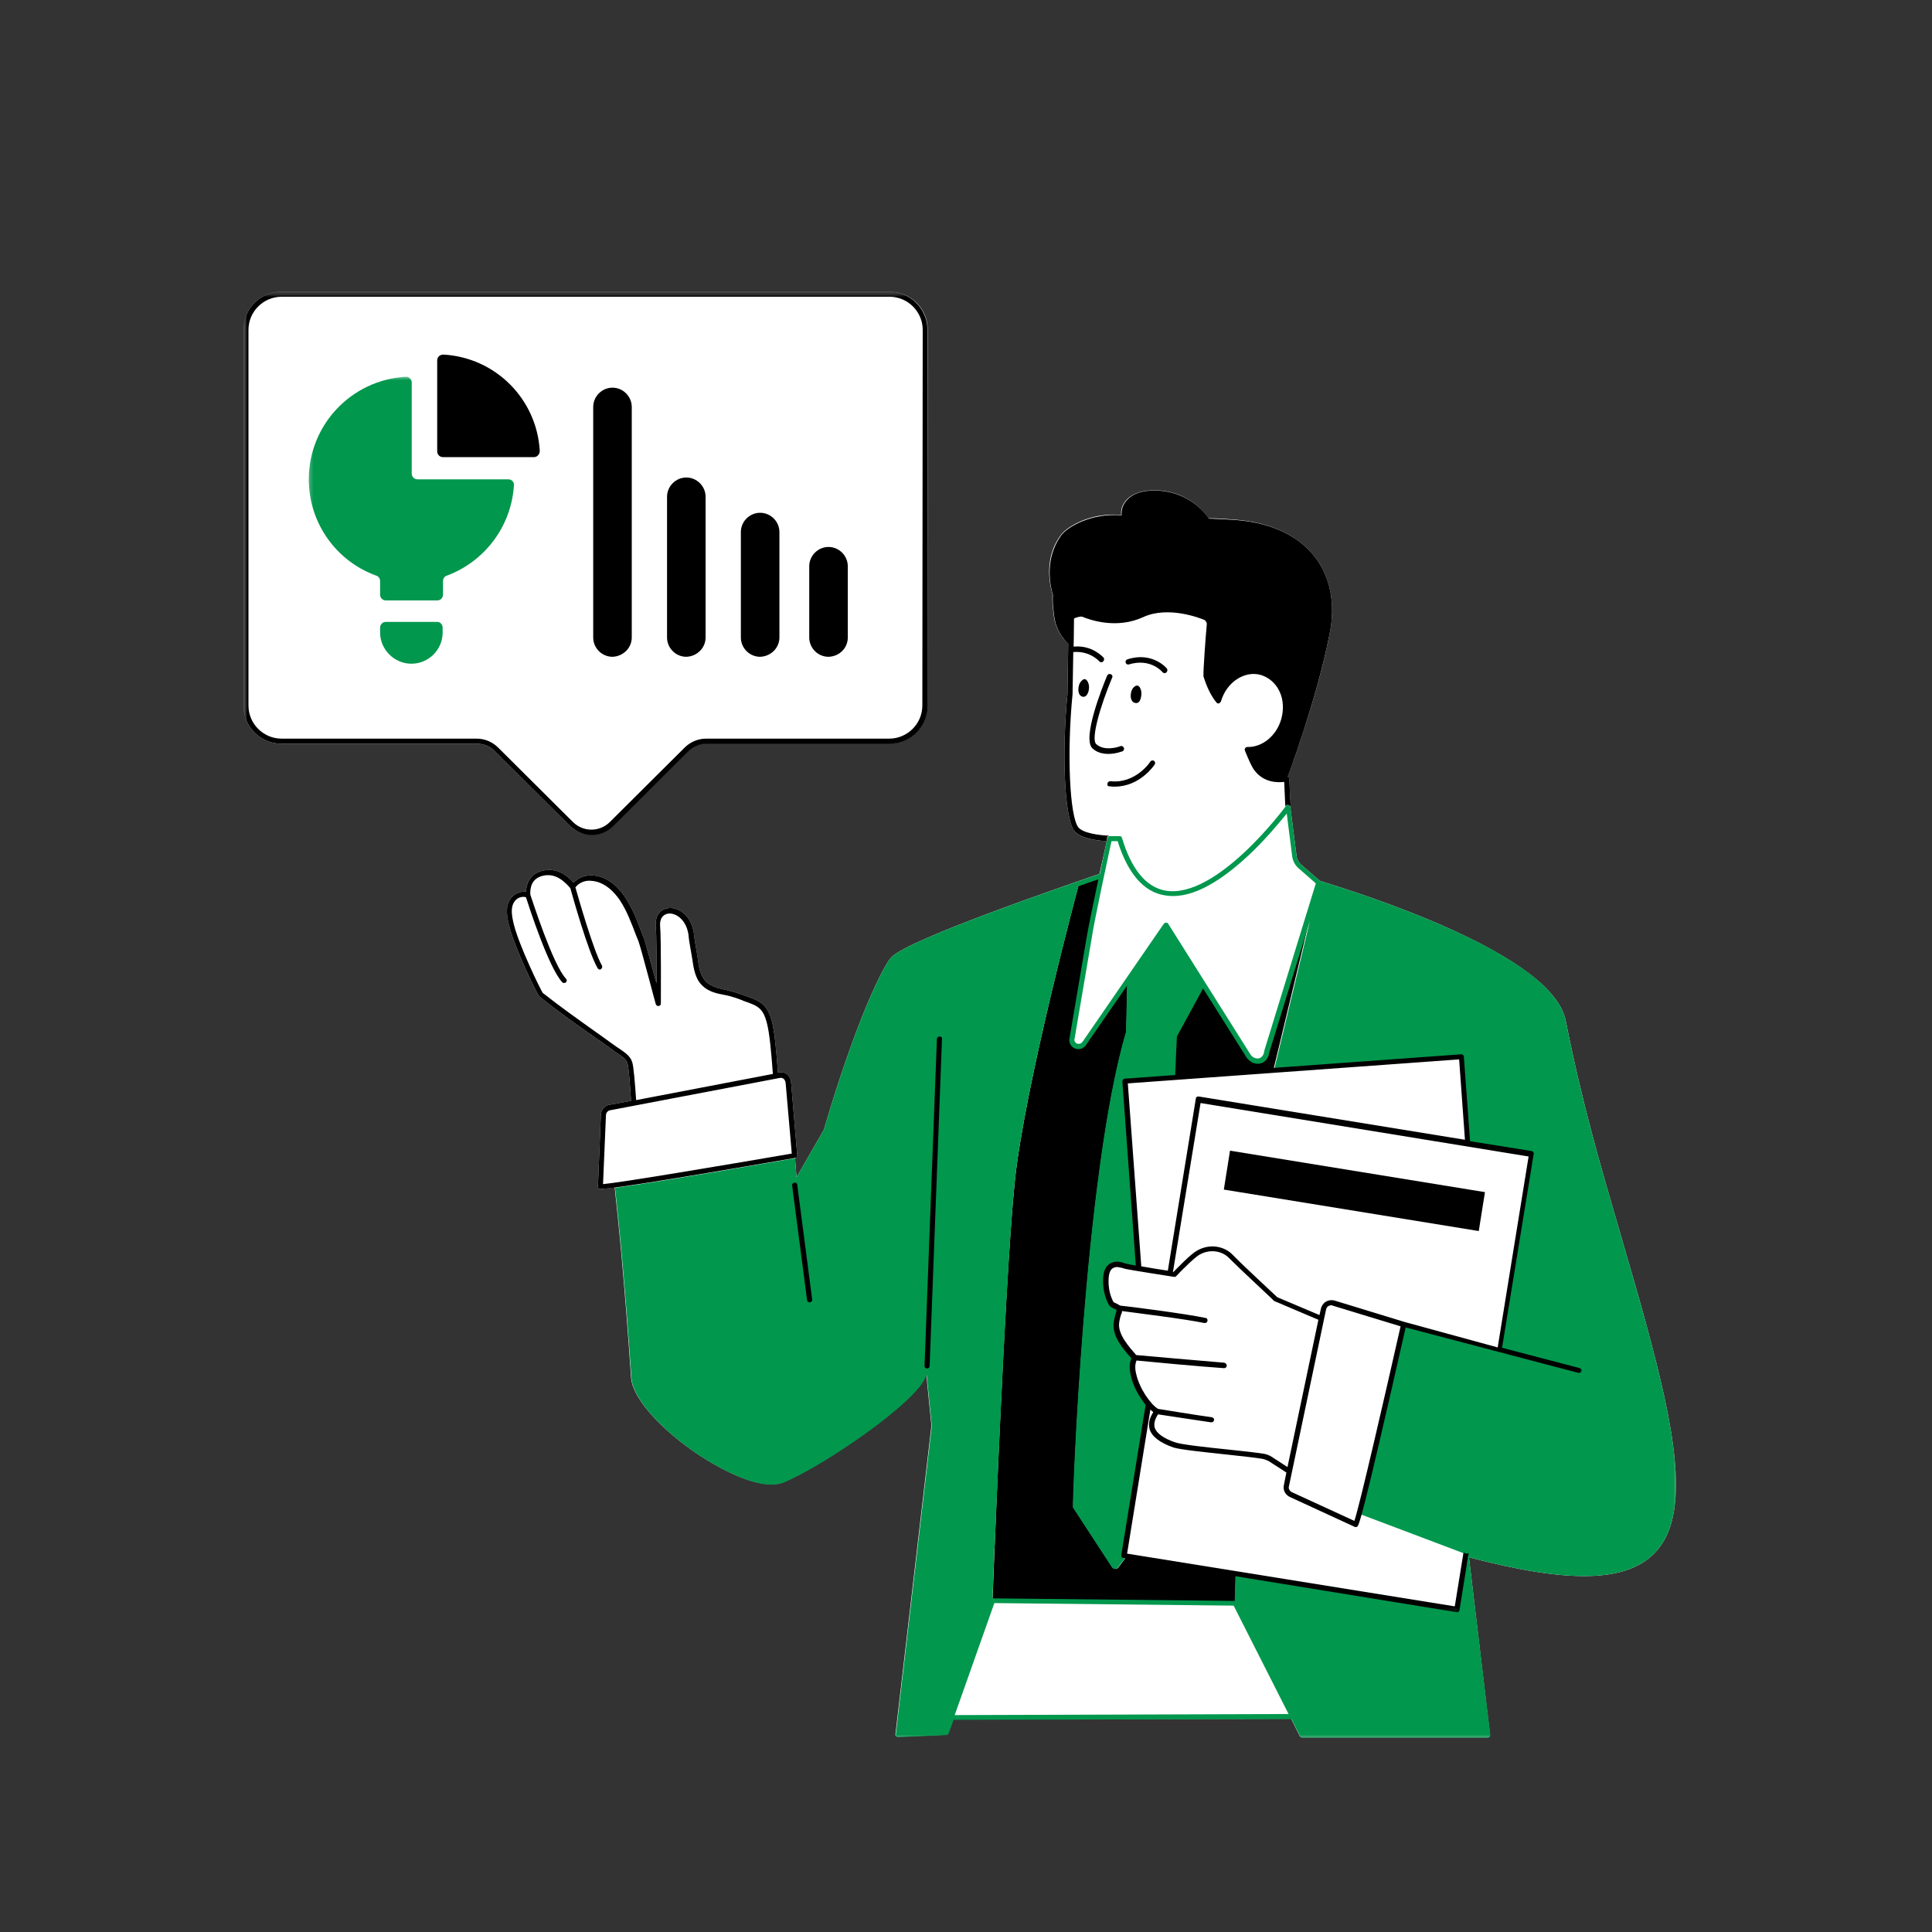 <svg width="348" height="348" viewBox="0 0 348 348" fill="none" xmlns="http://www.w3.org/2000/svg">
<rect x="0" y="0" width="348" height="348" fill="#333333" stroke="none"/>
<mask id="mask0_1588_4350" style="mask-type:luminance" maskUnits="userSpaceOnUse" x="91" y="88" width="211" height="226">
<path d="M91.254 88.16H301.987V313.107H91.254V88.16Z" fill="white"/>
</mask>
<g mask="url(#mask0_1588_4350)">
<path d="M297.477 242.114C295.578 234.843 293.612 228.292 291.778 221.938C288.241 209.818 284.9 198.421 282.018 183.812C280.905 178.441 273.436 172.676 259.68 166.649C255.159 164.684 247.757 161.737 237.735 158.658L234.394 155.776C233.935 155.383 233.607 154.792 233.542 154.203L232.429 145.425C232.429 145.491 232.429 145.556 232.494 145.688L232.233 140.382C232.233 140.25 232.166 140.119 232.035 140.054C231.97 140.054 231.97 139.989 231.905 139.989C232.822 137.565 237.473 124.856 239.569 113.786C241.469 103.698 236.097 94.788 222.669 93.61C220.965 93.478 219.261 93.347 217.689 93.347C215.594 90.269 212.057 88.434 208.321 88.304C206.423 88.237 204.13 88.63 202.819 90.138C202.099 90.989 201.837 91.906 201.969 92.758C196.465 92.234 192.207 94.855 191.094 96.36C188.736 99.505 188.54 103.435 189.588 107.104C189.456 108.349 189.784 111.034 189.98 111.821C190.505 113.982 191.683 115.292 192.405 115.881C192.405 116.079 192.405 116.209 192.405 116.209L192.273 125.052C191.29 134.944 191.618 147.193 193.518 149.683C194.5 150.994 197.252 151.386 199.348 151.518C199.152 152.5 198.628 154.792 198.037 157.413C192.535 159.313 163.711 169.138 160.568 172.414C159.126 173.92 154.279 183.484 148.384 203.531L143.47 212.046L143.209 208.64C143.47 208.574 143.602 208.377 143.602 208.116L142.487 194.883C142.422 194.359 142.161 193.835 141.766 193.507C141.374 193.18 140.85 193.05 140.326 193.18L140.129 193.246C139.868 189.642 139.54 185.975 139.081 184.14C138.229 180.799 136.855 180.275 134.234 179.358C133.841 179.226 133.382 179.03 132.858 178.9C132.203 178.637 131.482 178.506 130.762 178.31C129.517 178.048 128.207 177.721 127.291 176.934C126.111 175.887 125.848 174.052 125.652 172.414C125.587 172.152 125.587 171.89 125.522 171.628C125.455 171.235 125.391 170.842 125.324 170.449C125.194 169.729 125.063 168.942 124.998 168.222C124.604 165.012 122.311 163.375 120.412 163.571C119.233 163.702 117.923 164.619 118.119 166.912C118.251 168.157 118.251 173.528 118.251 177.131C117.399 174.052 116.284 169.859 116.023 169.073L115.695 168.288C114.843 165.995 113.926 163.571 112.55 161.539C111.634 160.165 109.669 157.806 106.655 157.676C105.346 157.609 104.101 158.133 103.314 158.985C101.611 157.085 99.777 156.365 97.812 156.824C95.912 157.217 94.864 158.593 94.734 160.623C94.078 160.558 93.489 160.689 92.898 161.017C90.672 162.391 91.326 165.208 91.72 166.781C92.702 170.777 96.764 179.161 97.156 179.489C100.301 182.043 103.642 184.403 106.917 186.695C108.163 187.546 109.407 188.398 110.585 189.314C110.782 189.446 110.978 189.577 111.176 189.709C111.896 190.166 112.747 190.757 113.01 191.477C113.206 192.066 113.467 195.08 113.665 198.289L109.734 199.01C108.883 199.141 108.293 199.927 108.228 200.779L107.704 213.684C107.704 213.815 107.704 214.011 107.835 214.076C107.9 214.143 107.9 214.143 108.293 214.143C108.685 214.143 109.341 214.076 110.717 213.88C111.372 219.777 112.486 230.781 113.665 248.074C113.926 252.463 120.673 258.884 127.159 262.879C130.041 264.648 137.116 268.645 141.177 266.941C147.859 264.19 164.956 252.726 166.791 247.748C166.791 247.682 166.856 247.682 166.856 247.617L167.773 256.788L161.289 312.403C161.289 312.534 161.289 312.664 161.419 312.731C161.485 312.796 161.616 312.862 161.746 312.862L170.393 312.468C170.59 312.468 170.721 312.338 170.786 312.207L171.704 309.717L232.559 309.586L234.131 312.731C234.198 312.862 234.328 312.992 234.526 312.992H267.933C268.064 312.992 268.196 312.927 268.261 312.862C268.327 312.796 268.392 312.664 268.392 312.534L264.592 280.501C282.475 285.217 292.761 285.021 297.936 279.846C304.159 273.623 302.259 260.259 297.477 242.114ZM232.233 145.032C232.363 145.099 232.429 145.295 232.429 145.36C232.429 145.228 232.363 145.163 232.233 145.032Z" fill="white"/>
</g>
<mask id="mask1_1588_4350" style="mask-type:luminance" maskUnits="userSpaceOnUse" x="43" y="52" width="125" height="99">
<path d="M43.836 52.397H167.427V150.413H43.836V52.397Z" fill="white"/>
</mask>
<g mask="url(#mask1_1588_4350)">
<path d="M106.592 150.338C108.033 150.338 109.409 149.814 110.522 148.701L124.016 135.272C124.868 134.42 126.048 133.896 127.293 133.896H160.242C164.041 133.896 167.121 130.817 167.121 127.017V59.414C167.121 55.615 164.041 52.537 160.242 52.537H50.714C46.914 52.537 43.836 55.615 43.836 59.414V127.084C43.836 130.882 46.914 133.962 50.714 133.962H85.892C87.137 133.962 88.315 134.42 89.167 135.337L102.661 148.766C103.709 149.814 105.15 150.338 106.592 150.338Z" fill="white"/>
</g>
<path d="M160.174 52.994H50.712C47.175 52.994 44.293 55.876 44.293 59.413V127.083C44.293 130.62 47.175 133.502 50.712 133.502H85.89C87.264 133.502 88.509 134.026 89.492 135.01L102.986 148.437C104.951 150.404 108.227 150.404 110.192 148.437L123.687 135.01C124.67 134.026 125.914 133.502 127.29 133.502H160.24C163.778 133.502 166.659 130.62 166.659 127.083V59.413C166.594 55.876 163.711 52.994 160.174 52.994ZM79.732 113.915C79.732 117.06 77.176 119.549 74.098 119.549C71.02 119.549 68.464 116.995 68.464 113.915V113.065C68.464 112.474 68.923 112.017 69.512 112.017H78.749C79.339 112.017 79.797 112.474 79.797 113.065C79.732 113.065 79.732 113.915 79.732 113.915ZM80.452 103.697C80.06 103.827 79.797 104.221 79.797 104.679V107.103C79.797 107.692 79.339 108.152 78.749 108.152H69.512C68.923 108.152 68.464 107.692 68.464 107.103V104.679C68.464 104.221 68.203 103.827 67.809 103.697C60.669 101.142 55.626 94.33 55.626 86.338C55.626 76.511 63.289 68.453 73.05 67.864C73.639 67.799 74.163 68.323 74.163 68.912V85.29C74.163 85.879 74.622 86.338 75.211 86.338H91.589C92.178 86.338 92.637 86.861 92.637 87.451C92.113 94.919 87.199 101.208 80.452 103.697ZM96.174 82.341H79.797C79.208 82.341 78.749 81.882 78.749 81.293V64.916C78.749 64.327 79.273 63.869 79.863 63.869C89.231 64.393 96.698 71.861 97.222 81.228C97.222 81.882 96.763 82.341 96.174 82.341ZM113.795 114.834C113.795 116.732 112.222 118.305 110.324 118.305C108.424 118.305 106.851 116.732 106.851 114.834V73.302C106.851 71.402 108.424 69.829 110.324 69.829C112.222 69.829 113.795 71.402 113.795 73.302V114.834ZM127.093 114.834C127.093 116.732 125.522 118.305 123.622 118.305C121.721 118.305 120.149 116.732 120.149 114.834V89.481C120.149 87.583 121.721 86.01 123.622 86.01C125.522 86.01 127.093 87.583 127.093 89.481V114.834ZM140.392 114.834C140.392 116.732 138.819 118.305 136.919 118.305C135.019 118.305 133.447 116.732 133.447 114.834V95.836C133.447 93.936 135.019 92.365 136.919 92.365C138.819 92.365 140.392 93.936 140.392 95.836V114.834ZM152.706 114.834C152.706 116.732 151.134 118.305 149.235 118.305C147.335 118.305 145.763 116.732 145.763 114.834V101.994C145.763 100.093 147.335 98.521 149.235 98.521C151.134 98.521 152.706 100.093 152.706 101.994V114.834ZM222.209 289.213L232.363 309.193L171.834 309.324L179.105 288.689L222.209 289.213ZM193.91 149.421C192.077 147.128 191.814 134.943 192.797 125.118L192.927 116.208C192.927 116.208 192.993 113.785 192.993 111.426C192.993 110.902 194.631 110.509 195.155 110.706C197.055 111.493 201.378 112.737 205.702 110.772C209.764 108.937 214.938 110.378 217.035 111.23C217.624 111.493 217.952 112.017 217.887 112.671C217.689 114.767 217.231 120.99 217.296 121.777C217.296 121.777 217.952 124.398 219.524 126.363C220.637 122.629 224.11 120.401 227.319 121.253C230.594 122.17 232.363 125.968 231.314 129.769C230.397 133.043 227.647 135.206 224.764 135.14C225.354 136.647 225.943 137.957 226.402 138.547C228.432 141.298 231.838 140.316 231.838 140.316L232.101 145.359L233.214 154.203C233.281 154.923 233.674 155.579 234.198 156.036L237.604 158.92L228.236 189.38C228.04 191.28 225.943 191.673 224.895 190.101L210.09 166.584L195.483 187.808C194.827 188.856 193.321 188.528 193.19 187.284L196.268 169.138C196.924 165.076 200.068 150.993 200.068 150.993H200.133C197.972 150.993 194.894 150.665 193.91 149.421ZM244.81 272.639C246.775 265.171 252.866 238.576 252.866 238.576L270.096 243.095L275.859 207.788L264.462 205.953L263.347 190.428L202.754 194.818L205.178 228.553C203.867 228.357 202.819 228.16 202.557 228.095C201.968 227.897 201.313 227.701 200.657 227.897C199.413 228.292 199.216 229.733 199.216 230.846C199.216 232.222 199.544 233.663 200.2 234.907C200.33 235.17 201.444 235.496 201.574 235.759C201.771 236.152 201.706 236.283 201.574 236.676C201.378 237.265 201.246 237.856 201.181 238.445C200.985 240.672 202.95 242.965 204.458 244.668C203.213 246.503 204.982 250.629 206.88 252.922V253.118L202.493 280.238L262.497 289.998L264.134 279.977L244.81 272.639ZM221.489 207.264L267.409 214.731L266.296 221.741L220.376 214.272L221.489 207.264ZM142.029 194.948L143.142 208.18C143.142 208.18 108.096 214.272 108.162 213.814L108.685 200.909C108.685 200.254 109.209 199.665 109.8 199.6L114.123 198.748C113.926 195.735 113.598 192.131 113.402 191.41C113.074 190.297 111.698 189.642 110.782 188.988C106.327 185.776 101.677 182.633 97.352 179.161C97.156 179.029 93.094 170.841 92.113 166.715C91.72 164.946 91.196 162.587 93.094 161.474C93.815 161.016 94.537 161.016 95.191 161.277C95.06 159.509 95.715 157.805 97.876 157.347C100.169 156.823 101.938 158.133 103.314 159.77C103.97 158.723 105.279 158.133 106.655 158.199C109.013 158.329 110.913 159.968 112.158 161.866C113.665 164.094 114.582 166.78 115.563 169.336C116.023 170.514 118.708 180.733 118.708 180.733C118.708 180.733 118.773 168.876 118.577 166.911C118.184 162.587 123.949 163.178 124.603 168.352C124.735 169.465 124.931 170.645 125.127 171.758C125.39 173.593 125.522 175.951 127.028 177.327C128.535 178.702 130.893 178.637 132.726 179.357C136.395 180.733 137.705 180.668 138.688 184.271C139.212 186.171 139.54 190.034 139.736 193.77L140.457 193.638C141.177 193.507 141.964 194.096 142.029 194.948Z" fill="white"/>
<path d="M239.57 113.785C237.212 126.1 231.775 140.381 231.775 140.381C231.775 140.381 228.369 141.363 226.337 138.612C225.88 137.957 225.289 136.647 224.7 135.206C227.517 135.271 230.334 133.11 231.251 129.834C232.299 126.035 230.53 122.235 227.254 121.318C224.045 120.401 220.574 122.694 219.459 126.428C217.888 124.527 217.233 121.842 217.233 121.842C217.166 121.057 217.625 114.834 217.822 112.737C217.888 112.147 217.56 111.558 216.97 111.296C214.808 110.378 209.699 108.937 205.637 110.837C201.314 112.802 196.99 111.558 195.091 110.772C194.632 110.574 192.995 110.968 192.928 111.493C192.928 113.85 192.863 116.275 192.863 116.275C192.863 116.275 190.767 114.899 190.047 111.885C189.85 111.098 189.522 108.413 189.654 107.168C188.606 103.566 188.868 99.569 191.16 96.426C192.274 94.919 196.532 92.365 202.035 92.822C201.97 91.906 202.166 91.054 202.887 90.202C204.196 88.629 206.424 88.303 208.389 88.368C212.123 88.499 215.66 90.333 217.757 93.413C219.394 93.478 221.031 93.543 222.735 93.674C236.098 94.787 241.47 103.697 239.57 113.785ZM267.477 214.731L221.555 207.264L220.442 214.272L266.362 221.741L267.477 214.731ZM78.75 64.916V81.293C78.75 81.882 79.209 82.341 79.798 82.341H96.176C96.765 82.341 97.224 81.817 97.224 81.228C96.7 71.861 89.232 64.393 79.865 63.869C79.209 63.869 78.75 64.327 78.75 64.916ZM127.094 114.834V89.481C127.094 87.583 125.523 86.01 123.623 86.01C121.723 86.01 120.151 87.583 120.151 89.481V114.834C120.151 116.732 121.723 118.305 123.623 118.305C125.523 118.24 127.094 116.732 127.094 114.834ZM152.708 114.834V101.994C152.708 100.093 151.135 98.521 149.237 98.521C147.337 98.521 145.764 100.093 145.764 101.994V114.834C145.764 116.732 147.337 118.305 149.237 118.305C151.202 118.24 152.708 116.732 152.708 114.834Z" fill="black"/>
<path d="M222.602 283.447L222.471 288.753L178.779 288.296C178.779 288.296 180.874 231.762 182.774 212.962C184.543 195.603 194.37 159.116 194.37 159.116C196.203 158.46 197.644 158.001 198.431 157.74C197.513 161.998 196.465 167.043 196.138 169.204L193.059 187.349C193.19 188.593 194.696 188.921 195.351 187.873L207.995 169.532L203.082 176.671L202.885 185.843C195.286 211.653 193.19 271.198 193.321 271.526L200.33 282.269C200.593 282.662 201.182 282.727 201.444 282.334L203.015 280.238L222.602 283.447ZM211.466 194.096L229.349 192.786L237.472 158.984L228.105 189.445C227.908 191.345 225.812 191.738 224.764 190.166L216.839 177.588L211.859 186.695C211.729 188.069 211.597 190.69 211.466 194.096ZM210.025 166.845L209.894 166.648L209.697 166.911C209.829 166.845 209.96 166.845 210.025 166.845ZM113.795 114.833V73.302C113.795 71.401 112.223 69.829 110.324 69.829C108.424 69.829 106.852 71.401 106.852 73.302V114.833C106.852 116.732 108.424 118.304 110.324 118.304C112.223 118.239 113.795 116.732 113.795 114.833ZM140.392 114.833V95.835C140.392 93.935 138.82 92.365 136.919 92.365C135.019 92.365 133.447 93.935 133.447 95.835V114.833C133.447 116.732 135.019 118.304 136.919 118.304C138.82 118.239 140.392 116.732 140.392 114.833Z" fill="black"/>
<mask id="mask2_1588_4350" style="mask-type:luminance" maskUnits="userSpaceOnUse" x="55" y="67" width="247" height="247">
<path d="M55.293 67.667H301.986V313.107H55.293V67.667Z" fill="white"/>
</mask>
<g mask="url(#mask2_1588_4350)">
<path d="M297.476 242.114C295.577 234.843 293.611 228.292 291.777 221.938C288.24 209.818 284.899 198.421 282.017 183.812C280.904 178.441 273.435 172.611 259.679 166.649C255.159 164.684 247.756 161.737 237.734 158.658L234.393 155.776C233.934 155.383 233.606 154.792 233.542 154.203L232.428 145.36C232.428 145.163 232.297 145.032 232.101 144.967C231.904 144.901 231.773 144.967 231.641 145.163C231.51 145.36 219.196 161.999 209.959 160.426C206.487 159.837 203.801 156.628 202.098 150.929C202.033 150.731 201.901 150.601 201.705 150.601H199.936C199.675 150.601 199.544 150.731 199.477 150.929C199.477 150.994 198.823 153.876 198.103 157.413C192.534 159.313 163.71 169.138 160.567 172.414C159.125 173.92 154.278 183.484 148.383 203.53L143.469 212.046L143.208 208.64C142.88 208.705 142.617 208.77 142.356 208.77C122.834 212.178 114.385 213.487 110.781 213.946C111.436 219.841 112.55 230.846 113.729 248.141C113.991 252.53 120.739 258.949 127.223 262.944C130.107 264.713 137.18 268.709 141.241 267.006C147.924 264.255 165.021 252.791 166.855 247.813C166.855 247.748 166.922 247.748 166.922 247.681L167.838 256.853L161.353 312.468C161.353 312.599 161.353 312.731 161.484 312.796C161.549 312.862 161.68 312.927 161.812 312.927L170.459 312.534C170.655 312.534 170.785 312.403 170.852 312.271L171.768 309.782L232.625 309.651L234.197 312.796C234.262 312.927 234.393 313.058 234.59 313.058H267.999C268.129 313.058 268.26 312.992 268.326 312.927C268.391 312.862 268.456 312.731 268.456 312.599L264.591 280.501C282.474 285.217 292.76 285.02 297.935 279.846C304.158 273.623 302.258 260.259 297.476 242.114ZM200.199 151.518H201.312C203.146 157.348 206.029 160.689 209.828 161.278C213.954 161.999 218.999 159.574 224.894 154.072C228.039 151.125 230.593 147.98 231.773 146.539L232.756 154.268C232.886 155.12 233.279 155.841 233.869 156.365L237.014 159.117L227.711 189.314V189.381C227.646 190.035 227.252 190.494 226.794 190.625C226.205 190.757 225.615 190.494 225.222 189.905L210.417 166.388C210.352 166.256 210.221 166.191 210.024 166.191C209.893 166.191 209.763 166.256 209.632 166.388L195.023 187.612C194.762 188.005 194.369 188.07 194.106 188.005C193.778 187.94 193.582 187.677 193.517 187.349L196.595 169.27C197.119 165.667 199.74 153.744 200.199 151.518ZM171.965 308.93L179.105 288.754L222.209 289.213L232.101 308.734L171.965 308.93ZM270.029 243.096L252.801 238.577C252.801 238.577 246.774 265.172 244.743 272.64L264.002 279.911C264.133 279.977 264.33 279.977 264.461 280.042L264.198 281.614L264.002 279.977L262.365 289.999L222.537 283.515L222.405 288.362L178.778 287.902C178.843 286.789 178.908 283.776 179.105 279.387C179.105 279.125 179.105 278.798 179.171 278.47C179.892 261.438 181.397 226.85 182.773 212.963C184.411 196.783 193.058 164.095 194.237 159.641C195.482 159.182 196.662 158.789 197.84 158.396C196.988 162.458 196.006 167.108 195.678 169.138L192.6 187.284C192.6 187.349 192.6 187.349 192.6 187.416C192.665 188.201 193.189 188.79 193.845 188.922C194.565 189.118 195.286 188.79 195.678 188.136L203.016 177.524L202.818 185.843C195.219 211.653 193.124 271.199 193.254 271.526L200.264 282.27C200.525 282.663 201.116 282.728 201.377 282.335L202.95 280.238L202.557 280.174L206.946 253.054V252.856C204.981 250.563 203.212 246.503 204.522 244.603C203.014 242.966 200.984 240.673 201.246 238.38C201.312 237.725 201.444 237.201 201.64 236.612C201.77 236.152 201.836 236.088 201.64 235.693C201.509 235.367 200.46 235.104 200.264 234.843C199.608 233.598 199.281 232.222 199.281 230.781C199.281 229.667 199.479 228.226 200.723 227.833C201.377 227.637 202.033 227.833 202.622 228.029C202.885 228.096 203.933 228.292 205.242 228.489L202.818 194.752L211.662 194.096C211.793 190.69 211.924 188.07 211.989 186.695L216.706 178.048L224.502 190.429C225.026 191.215 225.811 191.607 226.532 191.607C226.728 191.607 226.859 191.607 227.056 191.542C227.908 191.346 228.497 190.559 228.628 189.577L235.966 165.799L229.48 192.787L263.413 190.363L264.526 205.888L275.924 207.722L270.029 243.096ZM79.731 113.066V113.916C79.731 117.061 77.176 119.55 74.097 119.55C71.019 119.55 68.463 116.996 68.463 113.916V113.066C68.463 112.475 68.923 112.017 69.512 112.017H78.748C79.272 112.017 79.731 112.475 79.731 113.066ZM92.57 87.385C92.112 94.919 87.199 101.209 80.452 103.698C80.059 103.828 79.796 104.222 79.796 104.68V107.104C79.796 107.693 79.338 108.152 78.748 108.152H69.512C68.923 108.152 68.463 107.693 68.463 107.104V104.68C68.463 104.222 68.202 103.828 67.808 103.698C60.668 101.142 55.625 94.33 55.625 86.339C55.625 76.512 63.289 68.454 73.049 67.865C73.638 67.8 74.162 68.324 74.162 68.913V85.29C74.162 85.88 74.621 86.339 75.211 86.339H91.588C92.112 86.339 92.636 86.796 92.57 87.385Z" fill="#01974D"/>
</g>
<mask id="mask3_1588_4350" style="mask-type:luminance" maskUnits="userSpaceOnUse" x="43" y="52" width="242" height="239">
<path d="M43.836 52.397H284.974V290.773H43.836V52.397Z" fill="white"/>
</mask>
<g mask="url(#mask3_1588_4350)">
<path d="M167.054 59.414C167.054 55.615 163.976 52.537 160.176 52.537H50.714C46.914 52.537 43.836 55.615 43.836 59.414V127.084C43.836 130.882 46.914 133.962 50.714 133.962H85.892C87.137 133.962 88.315 134.42 89.167 135.337L102.661 148.766C103.775 149.814 105.15 150.405 106.592 150.405C108.033 150.405 109.409 149.88 110.522 148.766L124.016 135.337C124.868 134.486 126.048 133.962 127.293 133.962H160.242C164.041 133.962 167.121 130.882 167.121 127.084L167.054 59.414ZM166.137 127.084C166.137 130.358 163.452 133.044 160.176 133.044H127.226C125.72 133.044 124.344 133.634 123.296 134.683L109.802 148.112C107.967 149.88 105.085 149.88 103.251 148.112L89.756 134.683C88.709 133.634 87.333 133.044 85.826 133.044H50.714C47.438 133.044 44.753 130.358 44.753 127.084V59.414C44.753 56.139 47.438 53.454 50.714 53.454H160.242C163.517 53.454 166.202 56.139 166.202 59.414L166.137 127.084ZM169.675 187.153L167.447 246.044C167.447 246.305 167.251 246.503 166.989 246.503C166.726 246.503 166.53 246.305 166.53 246.044L168.758 187.153C168.758 186.892 169.019 186.695 169.216 186.695C169.543 186.695 169.74 186.892 169.675 187.153ZM143.603 208.116L142.489 194.883C142.424 194.359 142.163 193.835 141.768 193.507C141.376 193.18 140.852 193.05 140.327 193.18L140.131 193.246C139.87 189.642 139.542 185.975 139.083 184.14C138.231 180.799 136.856 180.275 134.236 179.358C133.843 179.226 133.384 179.03 132.86 178.9C132.204 178.637 131.484 178.506 130.763 178.31C129.519 178.048 128.209 177.72 127.293 176.934C126.113 175.887 125.85 174.052 125.654 172.414C125.589 172.152 125.589 171.89 125.524 171.627C125.457 171.235 125.392 170.842 125.326 170.449C125.196 169.729 125.065 168.942 125 168.221C124.605 165.012 122.313 163.375 120.414 163.571C119.234 163.702 117.925 164.619 118.121 166.912C118.253 168.156 118.253 173.528 118.253 177.131C117.401 174.052 116.286 169.859 116.025 169.073L115.697 168.288C114.845 165.995 113.928 163.571 112.552 161.539C111.636 160.165 109.67 157.806 106.657 157.676C105.348 157.609 104.103 158.133 103.316 158.985C101.612 157.085 99.779 156.365 97.814 156.824C95.914 157.217 94.865 158.593 94.736 160.623C94.08 160.558 93.491 160.689 92.9 161.017C90.674 162.391 91.328 165.208 91.722 166.781C92.704 170.777 96.766 179.161 97.158 179.489C100.303 182.043 103.644 184.403 106.918 186.695C108.165 187.546 109.409 188.398 110.587 189.314C110.784 189.446 110.98 189.577 111.178 189.709C111.898 190.166 112.749 190.757 113.012 191.477C113.208 192.066 113.469 195.08 113.667 198.289L109.735 199.01C108.885 199.141 108.294 199.927 108.23 200.778L107.705 213.683C107.705 213.815 107.705 214.011 107.837 214.076C107.902 214.143 107.967 214.143 108.294 214.143C109.67 214.143 115.566 213.356 143.211 208.574C143.472 208.574 143.668 208.377 143.603 208.116ZM111.7 188.988C111.504 188.857 111.308 188.725 111.111 188.594C109.867 187.744 108.687 186.825 107.443 185.975C104.233 183.682 100.892 181.323 97.749 178.834C97.29 178.113 93.556 170.449 92.573 166.584C92.115 164.751 91.787 162.784 93.293 161.802C93.752 161.539 94.276 161.474 94.736 161.606C95.325 163.439 98.862 174.379 101.286 176.934C101.351 177 101.483 177.065 101.612 177.065C101.744 177.065 101.875 177 101.94 176.934C102.137 176.737 102.137 176.476 101.94 176.28C99.582 173.79 95.849 162.063 95.521 161.147C95.456 159.837 95.784 158.2 97.814 157.741C99.582 157.348 101.09 158.068 102.727 159.969C103.055 161.147 105.937 171.498 107.64 174.379C107.705 174.511 107.902 174.641 108.033 174.641C108.098 174.641 108.163 174.641 108.23 174.576C108.426 174.444 108.557 174.183 108.426 173.92C106.854 171.17 104.103 161.409 103.644 159.837C104.233 159.05 105.348 158.526 106.461 158.657C109.015 158.789 110.784 160.885 111.636 162.13C112.947 164.095 113.797 166.453 114.649 168.681L114.977 169.466C115.436 170.646 118.055 180.734 118.121 180.865C118.186 181.061 118.383 181.258 118.645 181.191C118.907 181.191 119.038 180.995 119.038 180.734C119.038 180.275 119.103 168.877 118.907 166.912C118.775 165.536 119.366 164.684 120.414 164.553C121.92 164.423 123.689 165.864 124.016 168.418C124.081 169.205 124.213 169.925 124.344 170.711C124.409 171.103 124.476 171.498 124.541 171.825C124.605 172.087 124.605 172.349 124.672 172.611C124.933 174.379 125.196 176.409 126.637 177.654C127.685 178.637 129.126 178.965 130.567 179.226C131.288 179.358 131.943 179.554 132.532 179.75C133.056 179.947 133.515 180.078 133.908 180.275C136.529 181.191 137.446 181.519 138.166 184.403C138.625 186.171 138.951 189.839 139.214 193.442L114.584 198.158C114.388 195.211 114.125 191.935 113.863 191.279C113.536 190.233 112.552 189.577 111.7 188.988ZM108.622 213.291L109.146 200.91C109.146 200.451 109.474 200.058 109.867 199.993L140.459 194.163C140.72 194.096 140.918 194.163 141.114 194.294C141.311 194.424 141.442 194.687 141.507 195.015L142.62 207.788C130.043 209.95 111.7 213.028 108.622 213.291ZM143.603 213.422L146.289 234.056C146.354 234.319 146.158 234.515 145.896 234.58H145.83C145.569 234.58 145.372 234.384 145.372 234.187L142.687 213.552C142.62 213.291 142.817 213.094 143.079 213.028C143.341 212.963 143.603 213.159 143.603 213.422ZM204.525 126.625C203.411 126.493 203.476 124.528 204.197 123.808C204.786 123.219 205.18 123.546 205.377 123.939C205.573 124.332 205.638 124.791 205.573 125.249C205.508 125.904 205.245 126.756 204.525 126.625ZM203.345 119.681C203.084 119.746 202.821 119.616 202.756 119.353C202.691 119.092 202.821 118.829 203.084 118.764C207.473 117.323 210.092 120.27 210.158 120.402C210.355 120.598 210.29 120.926 210.092 121.122C210.027 121.187 209.896 121.254 209.766 121.254C209.634 121.254 209.503 121.187 209.372 121.057C209.307 120.926 207.145 118.502 203.345 119.681ZM195.944 122.826C196.14 123.219 196.205 123.678 196.14 124.135C196.074 124.724 195.746 125.576 195.092 125.511C193.977 125.38 194.044 123.415 194.764 122.694C195.353 122.039 195.681 122.367 195.944 122.826ZM200.332 122.039C198.17 127.215 196.467 133.11 197.45 134.027C199.022 135.468 201.773 134.42 201.773 134.42C202.035 134.288 202.297 134.42 202.428 134.683C202.56 134.944 202.428 135.207 202.167 135.337C202.1 135.337 200.987 135.796 199.678 135.796C198.694 135.796 197.646 135.599 196.794 134.813C194.829 133.044 198.629 123.611 199.415 121.711C199.546 121.45 199.808 121.318 200.07 121.45C200.332 121.515 200.463 121.843 200.332 122.039ZM199.481 141.167C199.481 140.906 199.743 140.709 200.004 140.709C204.525 141.233 207.21 137.237 207.21 137.172C207.342 136.975 207.669 136.909 207.866 137.04C208.062 137.172 208.127 137.5 207.997 137.696C207.866 137.892 205.31 141.691 200.791 141.691C200.463 141.691 200.202 141.691 199.874 141.626C199.611 141.691 199.415 141.495 199.481 141.167ZM284.574 246.437L270.556 242.768L276.254 207.853C276.321 207.592 276.124 207.396 275.862 207.329L264.792 205.56L263.677 190.363C263.677 190.233 263.612 190.101 263.547 190.035C263.481 189.97 263.349 189.905 263.219 189.905L202.625 194.294C202.363 194.294 202.167 194.556 202.167 194.818L204.59 227.964C203.608 227.768 202.821 227.637 202.625 227.572L202.495 227.505C201.904 227.309 201.184 227.113 200.463 227.374C198.694 227.898 198.694 229.994 198.694 230.781C198.694 232.287 199.022 233.728 199.743 235.039C199.874 235.301 200.202 235.497 200.595 235.693C200.726 235.76 201.052 235.891 201.052 235.891C201.119 236.087 201.119 236.087 201.052 236.349L200.987 236.48C200.856 237.069 200.659 237.66 200.595 238.38C200.332 240.738 202.428 243.162 203.804 244.668C203.411 245.455 203.411 246.503 203.673 247.748C204.065 249.582 205.18 251.612 206.358 253.054L201.971 280.107C201.971 280.238 201.971 280.37 202.035 280.435C202.1 280.566 202.232 280.631 202.363 280.631L262.368 290.393H262.433C262.499 290.393 262.629 290.393 262.695 290.327C262.825 290.262 262.892 290.13 262.892 289.999L264.529 279.781L264.07 279.846L263.612 279.649L262.04 289.345L203.017 279.846L207.21 253.904C207.407 254.101 207.603 254.232 207.734 254.364C207.014 255.477 206.817 256.46 207.079 257.442C207.473 258.753 208.914 259.866 211.337 260.718C212.516 261.111 216.97 261.57 221.228 262.027C223.718 262.29 226.01 262.551 227.255 262.748C227.714 262.814 228.173 263.011 228.566 263.207L231.711 265.237L231.251 267.53C231.055 268.382 231.513 269.234 232.3 269.626L243.96 274.999C244.025 275.064 244.156 275.064 244.221 275.064C244.288 275.064 244.353 275.064 244.418 274.999C244.746 274.867 245.138 274.671 253.196 239.101L284.312 247.289C284.377 247.289 284.377 247.289 284.444 247.289C284.64 247.289 284.837 247.157 284.901 246.961C284.968 246.765 284.837 246.503 284.574 246.437ZM203.149 195.145L262.825 190.822L263.873 205.299L215.922 197.504C215.792 197.504 215.661 197.504 215.596 197.569C215.465 197.634 215.398 197.765 215.398 197.897L210.355 228.881C208.979 228.685 207.079 228.357 205.573 228.096L203.149 195.145ZM229.09 262.42C228.566 262.094 228.042 261.897 227.453 261.831C226.208 261.635 223.849 261.373 221.36 261.111C217.495 260.718 212.713 260.194 211.664 259.801C209.569 259.081 208.323 258.162 207.997 257.18C207.801 256.46 207.997 255.673 208.586 254.756C209.962 254.953 215.792 255.869 218.15 256.197H218.215C218.411 256.197 218.674 256.001 218.674 255.804C218.739 255.543 218.543 255.347 218.282 255.28C215.792 254.953 209.438 253.904 208.586 253.774C207.21 252.923 205.245 250.106 204.656 247.485C204.393 246.437 204.46 245.651 204.721 245.061C206.621 245.259 216.513 246.176 220.443 246.437C220.443 246.437 220.443 246.437 220.508 246.437C220.771 246.437 220.967 246.241 220.967 245.979C220.967 245.716 220.771 245.52 220.508 245.455C216.446 245.127 206.162 244.211 204.656 244.079C203.411 242.638 201.38 240.41 201.576 238.38C201.643 237.79 201.773 237.201 201.971 236.677L202.035 236.545C202.1 236.415 202.1 236.284 202.1 236.152C204.525 236.48 213.564 237.593 216.97 238.314H217.037C217.233 238.314 217.43 238.184 217.495 237.921C217.561 237.66 217.365 237.397 217.167 237.397C213.433 236.612 203.215 235.301 201.773 235.171C201.576 235.039 201.315 234.908 201.052 234.776C200.922 234.711 200.659 234.58 200.595 234.58C199.939 233.402 199.678 232.091 199.678 230.781C199.678 229.274 200.005 228.489 200.791 228.292C200.922 228.226 201.052 228.226 201.184 228.226C201.511 228.226 201.904 228.357 202.297 228.422L202.428 228.489C203.345 228.75 211.14 229.93 211.468 229.994C211.599 229.994 211.796 229.994 211.861 229.865C212.713 228.946 215.137 226.524 216.054 225.999C218.15 224.82 220.312 225.475 221.36 226.588C223.719 228.946 229.483 234.252 229.483 234.319C229.548 234.384 229.548 234.384 229.614 234.384L237.474 237.725L231.907 264.255L229.09 262.42ZM243.96 273.951L232.692 268.774C232.3 268.578 232.037 268.12 232.168 267.726L238.85 235.891C238.915 235.628 239.047 235.367 239.31 235.236C239.439 235.171 239.636 235.104 239.767 235.104C239.834 235.104 239.964 235.104 240.03 235.171L252.279 238.904C249.331 251.939 244.942 271.002 243.96 273.951ZM253 238.117L240.356 234.252C239.834 234.122 239.31 234.187 238.85 234.449C238.391 234.711 238.065 235.171 237.934 235.693L237.671 236.873L230.072 233.663C229.483 233.074 224.177 228.226 222.015 225.999C220.704 224.623 218.085 223.836 215.596 225.279C214.481 225.868 212.059 228.422 211.338 229.143H211.272L216.25 198.682L275.338 208.312L269.77 242.703L253 238.117ZM199.35 151.518C197.318 151.386 194.568 150.994 193.52 149.683C191.62 147.193 191.292 134.944 192.275 125.052L192.407 116.209C192.407 116.209 192.472 113.786 192.472 111.427C192.472 111.23 192.536 110.969 192.929 110.706C193.453 110.314 194.698 110.052 195.222 110.314C196.861 110.969 201.184 112.344 205.441 110.379C210.355 108.152 216.446 110.575 217.167 110.838C217.954 111.165 218.346 111.951 218.282 112.738C218.085 114.834 217.626 120.861 217.691 121.711C217.757 121.974 218.282 123.808 219.33 125.38C220.771 121.974 224.177 119.942 227.386 120.861C229.09 121.318 230.466 122.563 231.316 124.267C232.103 125.969 232.235 128.001 231.711 129.901C230.792 133.044 228.238 135.337 225.421 135.599C226.077 137.237 226.469 137.957 226.731 138.285C228.499 140.709 231.514 139.922 231.644 139.922C231.776 139.857 231.907 139.922 232.037 139.989C232.168 140.054 232.235 140.185 232.235 140.316L232.496 145.623C232.496 145.491 232.496 145.36 232.431 145.36C232.431 145.295 232.431 145.098 232.235 145.032C232.037 144.967 231.972 144.967 231.841 144.967C231.711 144.967 231.644 145.098 231.644 145.098L231.514 145.228L231.316 140.839C230.203 140.97 227.649 141.037 225.945 138.744C225.486 138.154 224.962 136.975 224.242 135.207C224.177 135.075 224.177 134.879 224.308 134.748C224.373 134.616 224.504 134.551 224.701 134.551C227.386 134.616 229.942 132.52 230.792 129.506C231.251 127.804 231.187 126.035 230.466 124.528C229.746 123.022 228.566 122.039 227.125 121.581C224.177 120.729 220.902 122.891 219.919 126.363C219.854 126.493 219.722 126.625 219.591 126.691C219.395 126.756 219.263 126.691 219.133 126.56C217.495 124.595 216.841 121.909 216.774 121.843V121.778C216.709 120.926 217.167 114.636 217.365 112.541C217.43 112.147 217.167 111.755 216.841 111.623C216.185 111.362 210.42 109.069 205.901 111.165C201.315 113.262 196.729 111.821 194.961 111.099C194.698 110.969 193.716 111.23 193.453 111.427C193.453 113.786 193.388 116.144 193.388 116.144V116.472C196.729 116.144 198.694 118.372 198.759 118.437C198.957 118.633 198.891 118.961 198.694 119.157C198.629 119.222 198.498 119.288 198.367 119.288C198.235 119.288 198.105 119.222 197.974 119.092C197.909 119.026 196.27 117.192 193.323 117.453L193.192 125.052C192.144 135.599 192.668 147.064 194.24 149.029C195.092 150.077 197.974 150.47 200.004 150.534C199.939 150.534 199.874 150.534 199.874 150.534C199.48 150.534 199.415 150.862 199.415 150.862L199.35 151.518Z" fill="black"/>
</g>
</svg>
